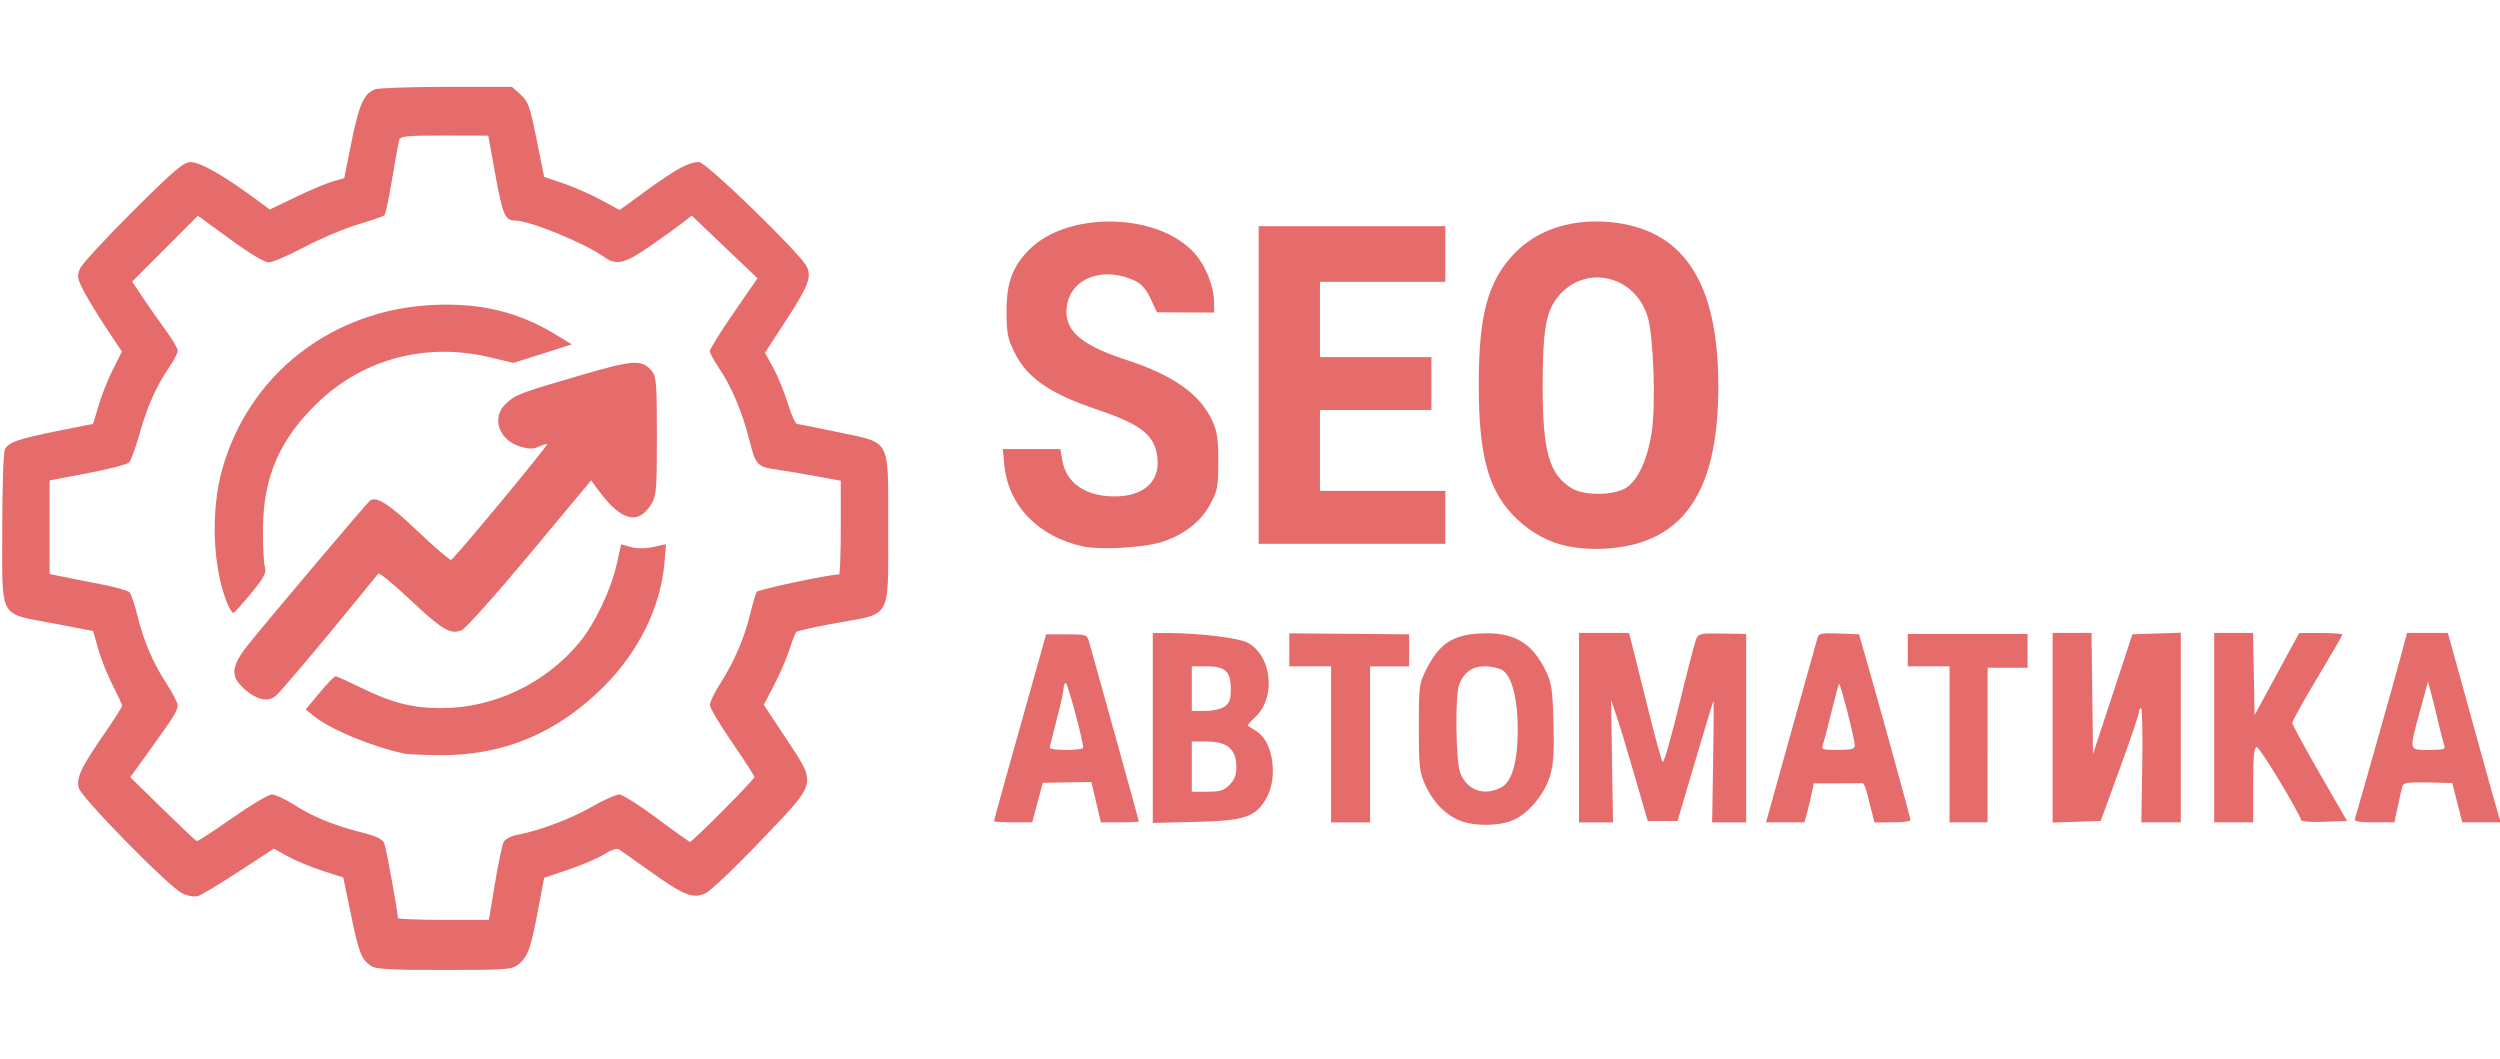<?xml version="1.0" encoding="UTF-8" standalone="no"?> <svg xmlns:inkscape="http://www.inkscape.org/namespaces/inkscape" xmlns:sodipodi="http://sodipodi.sourceforge.net/DTD/sodipodi-0.dtd" xmlns="http://www.w3.org/2000/svg" xmlns:svg="http://www.w3.org/2000/svg" width="75.552mm" height="32mm" viewBox="0 0 75.552 32" version="1.1" id="svg1" xml:space="preserve" sodipodi:docname="seo avtomatika logo min.svg" inkscape:version="1.4.2 (f4327f4, 2025-05-13)"><defs id="defs1"></defs><g inkscape:label="Слой 1" inkscape:groupmode="layer" id="layer1" transform="translate(-0.467,-113.326)"><g id="g11" transform="matrix(0.361,0,0,0.361,0.364,77.776)"><path style="fill:#e66b6b;fill-opacity:1;stroke-width:0.881" d="m 31.312,179.317 c -0.783,-0.549 -0.986,-1.081 -1.665,-4.363 l -0.625,-3.023 -1.739,-0.558 c -0.956,-0.307 -2.264,-0.85 -2.905,-1.206 l -1.166,-0.648 -2.915,1.905 c -1.603,1.048 -3.149,1.976 -3.434,2.062 -0.305,0.092 -0.844,0.003 -1.308,-0.218 -1.12,-0.532 -8.477,-8.024 -8.683,-8.843 -0.21,-0.836 0.214,-1.732 2.138,-4.511 0.821,-1.186 1.493,-2.247 1.493,-2.357 0,-0.11 -0.348,-0.871 -0.774,-1.691 -0.425,-0.82 -0.971,-2.183 -1.211,-3.029 L 8.079,151.298 4.812,150.675 c -4.71,-0.898 -4.338,-0.221 -4.338,-7.9 0,-3.569 0.097,-6.452 0.224,-6.691 0.315,-0.588 1.108,-0.863 4.414,-1.532 1.589,-0.321 2.913,-0.584 2.943,-0.584 0.03,0 0.236,-0.656 0.459,-1.458 0.223,-0.802 0.758,-2.166 1.19,-3.032 l 0.785,-1.574 -1.269,-1.906 c -0.698,-1.048 -1.553,-2.45 -1.901,-3.115 -0.563,-1.076 -0.601,-1.285 -0.344,-1.905 0.159,-0.383 2.152,-2.55 4.43,-4.815 3.517,-3.497 4.247,-4.118 4.84,-4.118 0.76,0 2.567,1.007 5.051,2.816 l 1.581,1.152 2.15,-1.034 c 1.182,-0.569 2.583,-1.16 3.113,-1.313 l 0.963,-0.278 0.6,-2.994 c 0.631,-3.149 1.045,-4.085 1.962,-4.434 0.307,-0.117 3.015,-0.212 6.019,-0.212 h 5.462 l 0.715,0.641 c 0.644,0.577 0.779,0.955 1.345,3.768 l 0.63,3.127 1.579,0.533 c 0.869,0.293 2.291,0.917 3.161,1.387 l 1.582,0.854 2.319,-1.687 c 2.426,-1.765 3.472,-2.327 4.337,-2.327 0.578,0 8.372,7.556 8.975,8.701 0.478,0.908 0.199,1.634 -1.812,4.723 l -1.652,2.538 0.704,1.289 c 0.387,0.709 0.934,2.05 1.214,2.98 0.28,0.93 0.631,1.695 0.779,1.7 0.148,0.005 1.683,0.311 3.412,0.679 4.511,0.961 4.203,0.373 4.203,8.057 0,7.696 0.33,7.087 -4.293,7.913 -1.784,0.319 -3.317,0.663 -3.406,0.764 -0.089,0.102 -0.344,0.762 -0.566,1.467 -0.222,0.705 -0.796,2.034 -1.275,2.952 l -0.871,1.669 1.821,2.762 c 2.638,4.001 2.741,3.566 -2.041,8.582 -2.127,2.232 -4.214,4.221 -4.636,4.422 -1.065,0.505 -1.815,0.212 -4.66,-1.821 -1.276,-0.912 -2.453,-1.74 -2.616,-1.84 -0.177,-0.109 -0.677,0.058 -1.239,0.413 -0.519,0.327 -1.86,0.903 -2.98,1.28 l -2.037,0.685 -0.519,2.744 c -0.607,3.21 -0.856,3.893 -1.645,4.514 -0.543,0.427 -0.968,0.459 -6.213,0.459 -4.71,0 -5.715,-0.059 -6.147,-0.362 z m 10.41,-6.894 c 0.28,-1.682 0.608,-3.244 0.73,-3.471 0.122,-0.227 0.615,-0.487 1.096,-0.577 1.866,-0.35 4.464,-1.322 6.232,-2.333 1.016,-0.581 2.069,-1.055 2.341,-1.055 0.272,0 1.687,0.892 3.144,1.982 1.458,1.09 2.712,1.982 2.786,1.982 0.208,0 5.39,-5.215 5.39,-5.424 0,-0.101 -0.84,-1.405 -1.866,-2.898 -1.026,-1.493 -1.866,-2.905 -1.866,-3.138 0,-0.233 0.382,-1.022 0.849,-1.752 1.163,-1.818 2.043,-3.85 2.513,-5.801 0.217,-0.901 0.47,-1.761 0.562,-1.91 0.126,-0.204 6.063,-1.465 6.897,-1.465 0.077,0 0.14,-1.765 0.14,-3.922 v -3.922 l -2.157,-0.393 c -1.186,-0.216 -2.629,-0.46 -3.207,-0.541 -1.643,-0.231 -1.761,-0.362 -2.309,-2.546 -0.573,-2.284 -1.511,-4.484 -2.567,-6.019 -0.396,-0.576 -0.721,-1.187 -0.721,-1.358 0,-0.17 0.898,-1.61 1.995,-3.199 l 1.995,-2.889 -2.753,-2.624 -2.753,-2.624 -0.7,0.553 c -0.385,0.304 -1.61,1.186 -2.722,1.958 -2.182,1.517 -2.871,1.688 -3.889,0.967 -1.68,-1.191 -6.215,-3.051 -7.465,-3.063 -0.85,-0.008 -1.047,-0.458 -1.649,-3.764 l -0.609,-3.345 -3.669,-0.008 c -3.097,-0.006 -3.686,0.048 -3.78,0.35 -0.061,0.197 -0.33,1.669 -0.597,3.273 -0.267,1.603 -0.558,2.979 -0.646,3.056 -0.088,0.078 -1.105,0.427 -2.259,0.777 -1.154,0.349 -3.171,1.204 -4.481,1.899 -1.31,0.695 -2.639,1.264 -2.953,1.264 -0.347,0 -1.619,-0.765 -3.247,-1.954 l -2.676,-1.954 -2.75,2.757 -2.75,2.757 0.878,1.322 c 0.483,0.727 1.341,1.951 1.907,2.721 0.566,0.769 1.03,1.552 1.03,1.739 0,0.187 -0.301,0.779 -0.668,1.315 -1.113,1.623 -1.869,3.304 -2.51,5.577 -0.335,1.189 -0.736,2.297 -0.89,2.462 -0.154,0.165 -1.716,0.572 -3.47,0.904 l -3.19,0.604 v 3.915 3.916 l 1.108,0.233 c 0.609,0.128 2.052,0.414 3.207,0.634 1.154,0.22 2.216,0.518 2.359,0.661 0.143,0.143 0.436,0.981 0.651,1.863 0.537,2.202 1.295,3.992 2.437,5.749 0.531,0.817 0.962,1.649 0.957,1.848 -0.011,0.478 -0.263,0.886 -2.271,3.674 l -1.696,2.355 2.705,2.647 c 1.488,1.456 2.776,2.67 2.862,2.698 0.087,0.028 1.417,-0.835 2.956,-1.92 1.539,-1.084 3.033,-1.973 3.319,-1.976 0.286,-0.003 1.117,0.378 1.847,0.844 1.591,1.018 3.33,1.732 5.65,2.319 1.249,0.316 1.775,0.565 1.921,0.908 0.164,0.386 1.141,5.753 1.141,6.27 0,0.082 1.715,0.149 3.811,0.149 h 3.811 z m -7.549,-10.853 c -2.7,-0.561 -6.233,-2.027 -7.645,-3.171 l -0.649,-0.526 1.157,-1.399 c 0.637,-0.77 1.243,-1.394 1.348,-1.387 0.105,0.006 1.083,0.45 2.173,0.985 2.528,1.241 4.282,1.685 6.658,1.685 4.4,0 8.704,-2.042 11.569,-5.489 1.272,-1.53 2.651,-4.413 3.12,-6.522 l 0.378,-1.701 0.814,0.225 c 0.525,0.145 1.193,0.144 1.88,-0.003 l 1.065,-0.227 -0.131,1.553 c -0.311,3.668 -2.136,7.405 -5.044,10.325 -3.923,3.94 -8.475,5.838 -13.852,5.777 -1.306,-0.015 -2.585,-0.071 -2.842,-0.124 z M 21.212,156.527 c -0.433,-0.291 -0.939,-0.802 -1.126,-1.134 -0.413,-0.736 -0.127,-1.586 0.999,-2.978 2.164,-2.672 9.99,-11.92 10.193,-12.046 0.569,-0.351 1.57,0.299 3.993,2.595 1.422,1.347 2.673,2.419 2.781,2.382 0.255,-0.086 8.134,-9.585 8.034,-9.686 -0.042,-0.042 -0.352,0.049 -0.689,0.203 -0.473,0.216 -0.822,0.216 -1.534,0.004 -1.828,-0.548 -2.471,-2.411 -1.238,-3.588 0.802,-0.765 1.1,-0.879 6.238,-2.381 4.507,-1.317 5.168,-1.355 6.006,-0.337 0.36,0.437 0.408,1.074 0.407,5.425 -7.91e-4,4.47 -0.043,4.999 -0.454,5.673 -1.104,1.811 -2.531,1.449 -4.427,-1.123 l -0.624,-0.846 -5.118,6.146 c -2.815,3.38 -5.387,6.258 -5.717,6.396 -0.939,0.392 -1.619,-0.011 -4.335,-2.571 -1.369,-1.291 -2.562,-2.265 -2.649,-2.164 -0.088,0.101 -0.883,1.075 -1.767,2.165 -2.95,3.638 -6.477,7.809 -6.844,8.097 -0.553,0.432 -1.261,0.355 -2.131,-0.231 z m -1.923,-7.596 c -1.208,-3.019 -1.374,-7.715 -0.395,-11.19 2.232,-7.925 9.159,-13.324 17.623,-13.735 3.953,-0.192 7.148,0.573 10.245,2.453 l 1.395,0.847 -2.445,0.776 -2.445,0.776 -1.994,-0.476 c -5.249,-1.252 -10.458,0.096 -14.272,3.693 -3.259,3.074 -4.67,6.266 -4.703,10.641 -0.011,1.411 0.059,2.845 0.155,3.188 0.149,0.532 -0.014,0.853 -1.129,2.216 -0.716,0.876 -1.385,1.624 -1.486,1.661 -0.101,0.037 -0.349,-0.344 -0.55,-0.848 z m 103.301,18.278 c -1.211,-0.432 -2.33,-1.56 -2.987,-3.011 -0.491,-1.084 -0.54,-1.527 -0.54,-4.825 0,-3.579 0.01,-3.651 0.703,-5.005 1.04,-2.033 2.193,-2.767 4.505,-2.866 2.759,-0.118 4.261,0.755 5.432,3.16 0.467,0.959 0.555,1.553 0.632,4.289 0.068,2.413 0.002,3.478 -0.277,4.437 -0.447,1.536 -1.758,3.136 -3.053,3.725 -1.126,0.511 -3.129,0.556 -4.415,0.097 z m 3.356,-2.807 c 0.926,-0.479 1.396,-2.128 1.396,-4.896 0,-2.464 -0.476,-4.365 -1.224,-4.889 -0.282,-0.197 -0.961,-0.359 -1.509,-0.359 -1.084,0 -1.773,0.489 -2.173,1.54 -0.356,0.937 -0.28,6.503 0.101,7.415 0.603,1.443 1.984,1.924 3.409,1.188 z m -42.448,2.806 c 0,-0.09 1.296,-4.736 4.068,-14.582 l 0.295,-1.049 h 1.708 c 1.622,0 1.716,0.029 1.874,0.583 0.613,2.146 4.182,15.018 4.182,15.081 0,0.043 -0.715,0.078 -1.59,0.078 H 92.445 l -0.399,-1.691 -0.399,-1.691 -2.035,0.036 -2.035,0.036 -0.441,1.655 -0.441,1.655 h -1.599 c -0.88,0 -1.599,-0.05 -1.599,-0.111 z m 7.467,-6.128 c 0.013,-0.532 -1.296,-5.422 -1.452,-5.422 -0.102,0 -0.185,0.189 -0.185,0.42 0,0.231 -0.26,1.412 -0.579,2.624 -0.318,1.212 -0.581,2.282 -0.583,2.378 -0.002,0.096 0.625,0.175 1.395,0.175 0.77,0 1.401,-0.079 1.404,-0.175 z m 5.826,-1.666 v -7.954 l 1.341,0.008 c 2.565,0.016 5.818,0.41 6.562,0.794 2.069,1.07 2.448,4.585 0.673,6.243 -0.391,0.365 -0.671,0.693 -0.621,0.728 0.05,0.035 0.388,0.25 0.751,0.478 1.372,0.859 1.795,3.85 0.793,5.604 -0.894,1.565 -1.814,1.87 -5.943,1.968 l -3.557,0.085 z m 6.424,4.767 c 0.421,-0.421 0.572,-0.824 0.572,-1.526 0,-1.442 -0.764,-2.099 -2.438,-2.099 h -1.293 v 2.099 2.099 h 1.293 c 1.062,0 1.396,-0.102 1.866,-0.572 z m -0.412,-6.554 c 0.408,-0.286 0.518,-0.592 0.518,-1.439 0,-1.504 -0.445,-1.929 -2.018,-1.929 h -1.247 v 1.866 1.866 h 1.114 c 0.631,0 1.339,-0.157 1.633,-0.363 z m 8.914,3.162 v -6.53 h -1.749 -1.749 v -1.382 -1.382 l 5.014,0.042 5.014,0.042 1.1e-4,1.341 1.2e-4,1.341 h -1.633 -1.633 v 6.53 6.53 h -1.632 -1.633 z m 20.756,-1.399 v -7.929 h 2.09 2.09 l 0.231,0.875 c 0.127,0.481 0.723,2.869 1.324,5.306 0.601,2.437 1.171,4.518 1.266,4.625 0.095,0.106 0.715,-2.045 1.379,-4.781 0.663,-2.736 1.302,-5.207 1.418,-5.49 0.197,-0.48 0.352,-0.514 2.203,-0.482 l 1.991,0.035 v 7.886 7.886 h -1.425 -1.425 l 0.085,-5.112 c 0.047,-2.812 0.059,-5.086 0.027,-5.054 -0.032,0.032 -0.722,2.307 -1.533,5.054 l -1.475,4.996 h -1.247 -1.247 l -1.115,-3.848 c -0.613,-2.116 -1.304,-4.396 -1.535,-5.066 l -0.42,-1.218 0.081,5.124 0.081,5.124 h -1.422 -1.422 z m 16.094,6.355 c 0.241,-0.866 1.183,-4.25 2.093,-7.521 0.91,-3.271 1.711,-6.135 1.781,-6.365 0.109,-0.36 0.358,-0.408 1.798,-0.35 l 1.672,0.068 0.538,1.866 c 1.096,3.8 3.776,13.519 3.776,13.695 0,0.1 -0.678,0.182 -1.507,0.182 h -1.507 l -0.228,-0.875 c -0.125,-0.481 -0.315,-1.222 -0.421,-1.647 -0.106,-0.425 -0.27,-0.766 -0.364,-0.758 -0.094,0.008 -1.05,0.014 -2.125,0.014 h -1.953 l -0.149,0.745 c -0.082,0.41 -0.257,1.145 -0.388,1.633 l -0.239,0.887 h -1.609 -1.609 z m 6.994,-4.846 c 0,-0.53 -1.212,-5.272 -1.321,-5.163 -0.051,0.051 -0.345,1.13 -0.652,2.398 -0.308,1.268 -0.631,2.489 -0.718,2.714 -0.14,0.361 0.005,0.408 1.266,0.408 1.123,0 1.424,-0.075 1.424,-0.357 z m 7.929,-0.11 v -6.53 h -1.749 -1.749 v -1.353 -1.353 l 5.014,-8.9e-4 5.014,-8.8e-4 3.9e-4,1.412 4.2e-4,1.412 h -1.67 -1.67 l -0.005,6.472 -0.005,6.472 h -1.59 -1.59 z m 8.629,-1.39 v -7.938 h 1.628 1.628 l 0.063,5.072 0.063,5.072 1.648,-5.014 1.648,-5.014 2.025,-0.067 2.025,-0.067 v 7.938 7.938 h -1.65 -1.65 l 0.075,-4.781 c 0.042,-2.63 -0.004,-4.781 -0.099,-4.781 -0.096,1.4e-4 -0.175,0.147 -0.175,0.327 0,0.18 -0.721,2.305 -1.602,4.723 l -1.602,4.396 -2.013,0.067 -2.013,0.067 z m 13.526,-0.009 v -7.929 h 1.626 1.626 l 0.065,3.44 0.065,3.44 1.866,-3.436 1.866,-3.436 1.807,-0.004 c 0.994,-0.002 1.807,0.06 1.807,0.137 0,0.078 -0.945,1.71 -2.099,3.628 -1.154,1.918 -2.095,3.612 -2.089,3.765 0.005,0.153 1.039,2.062 2.296,4.243 l 2.287,3.965 -1.885,0.069 c -1.037,0.038 -1.913,-0.017 -1.948,-0.121 -0.293,-0.878 -3.476,-6.128 -3.716,-6.128 -0.241,0 -0.309,0.692 -0.309,3.148 v 3.148 h -1.632 -1.632 z m 11.776,7.638 c 0.179,-0.521 3.328,-11.663 3.855,-13.643 l 0.512,-1.924 h 1.707 1.707 l 0.343,1.224 c 0.189,0.673 1.095,3.953 2.013,7.288 0.919,3.335 1.763,6.352 1.877,6.705 l 0.206,0.641 h -1.611 -1.611 l -0.228,-0.875 c -0.125,-0.481 -0.315,-1.222 -0.421,-1.647 l -0.193,-0.772 -2.04,-0.044 c -1.641,-0.035 -2.059,0.025 -2.137,0.306 -0.053,0.192 -0.226,0.953 -0.384,1.691 l -0.287,1.341 h -1.705 c -1.262,0 -1.679,-0.076 -1.604,-0.292 z m 7.491,-6.137 c -0.077,-0.2 -0.302,-1.066 -0.5,-1.924 -0.198,-0.858 -0.475,-1.979 -0.616,-2.492 l -0.256,-0.933 -0.667,2.449 c -0.924,3.396 -0.955,3.265 0.753,3.265 1.196,0 1.402,-0.059 1.284,-0.364 z M 91.002,144.23 c -3.771,-0.801 -6.309,-3.408 -6.64,-6.821 l -0.13,-1.341 h 2.411 2.411 l 0.156,0.926 c 0.325,1.921 1.938,3.039 4.388,3.039 2.408,0 3.776,-1.217 3.583,-3.185 -0.187,-1.906 -1.295,-2.813 -4.946,-4.047 -4.087,-1.381 -5.969,-2.678 -7.032,-4.842 -0.571,-1.163 -0.656,-1.605 -0.656,-3.434 0,-2.395 0.502,-3.751 1.907,-5.156 3.272,-3.272 10.838,-3.091 13.85,0.331 0.955,1.085 1.618,2.793 1.618,4.168 v 0.774 l -2.39,-0.01 -2.39,-0.01 -0.531,-1.133 c -0.366,-0.782 -0.768,-1.246 -1.297,-1.497 -2.875,-1.364 -5.751,-0.064 -5.751,2.6 0,1.701 1.431,2.846 5.014,4.014 3.912,1.275 6.167,2.868 7.188,5.079 0.416,0.9 0.508,1.526 0.507,3.433 -0.002,2.147 -0.057,2.434 -0.7,3.615 -0.802,1.474 -2.272,2.588 -4.161,3.154 -1.477,0.442 -5.045,0.633 -6.407,0.344 z m 40.601,-0.012 c -1.635,-0.323 -3.027,-1.063 -4.349,-2.313 -2.33,-2.204 -3.177,-5.181 -3.177,-11.171 0,-5.873 0.738,-8.639 2.928,-10.981 1.988,-2.125 5.127,-3.086 8.574,-2.626 5.795,0.774 8.555,5.191 8.555,13.693 0,8.151 -2.48,12.408 -7.797,13.388 -1.574,0.29 -3.293,0.293 -4.733,0.009 z m 4.792,-4.892 c 0.991,-0.604 1.8,-2.349 2.16,-4.657 0.358,-2.301 0.153,-8.105 -0.342,-9.694 -1.148,-3.685 -5.645,-4.445 -7.757,-1.311 -0.791,1.175 -1.028,2.819 -1.028,7.143 -5e-5,5.475 0.548,7.397 2.437,8.549 1.03,0.628 3.479,0.612 4.531,-0.029 z m -30.742,-8.622 V 117.411 h 7.813 7.813 v 2.332 2.332 h -5.247 -5.247 v 3.148 3.148 h 4.664 4.664 v 2.216 2.216 h -4.664 -4.664 v 3.382 3.382 h 5.247 5.247 v 2.216 2.216 h -7.813 -7.813 z" id="path1"></path></g></g></svg> 